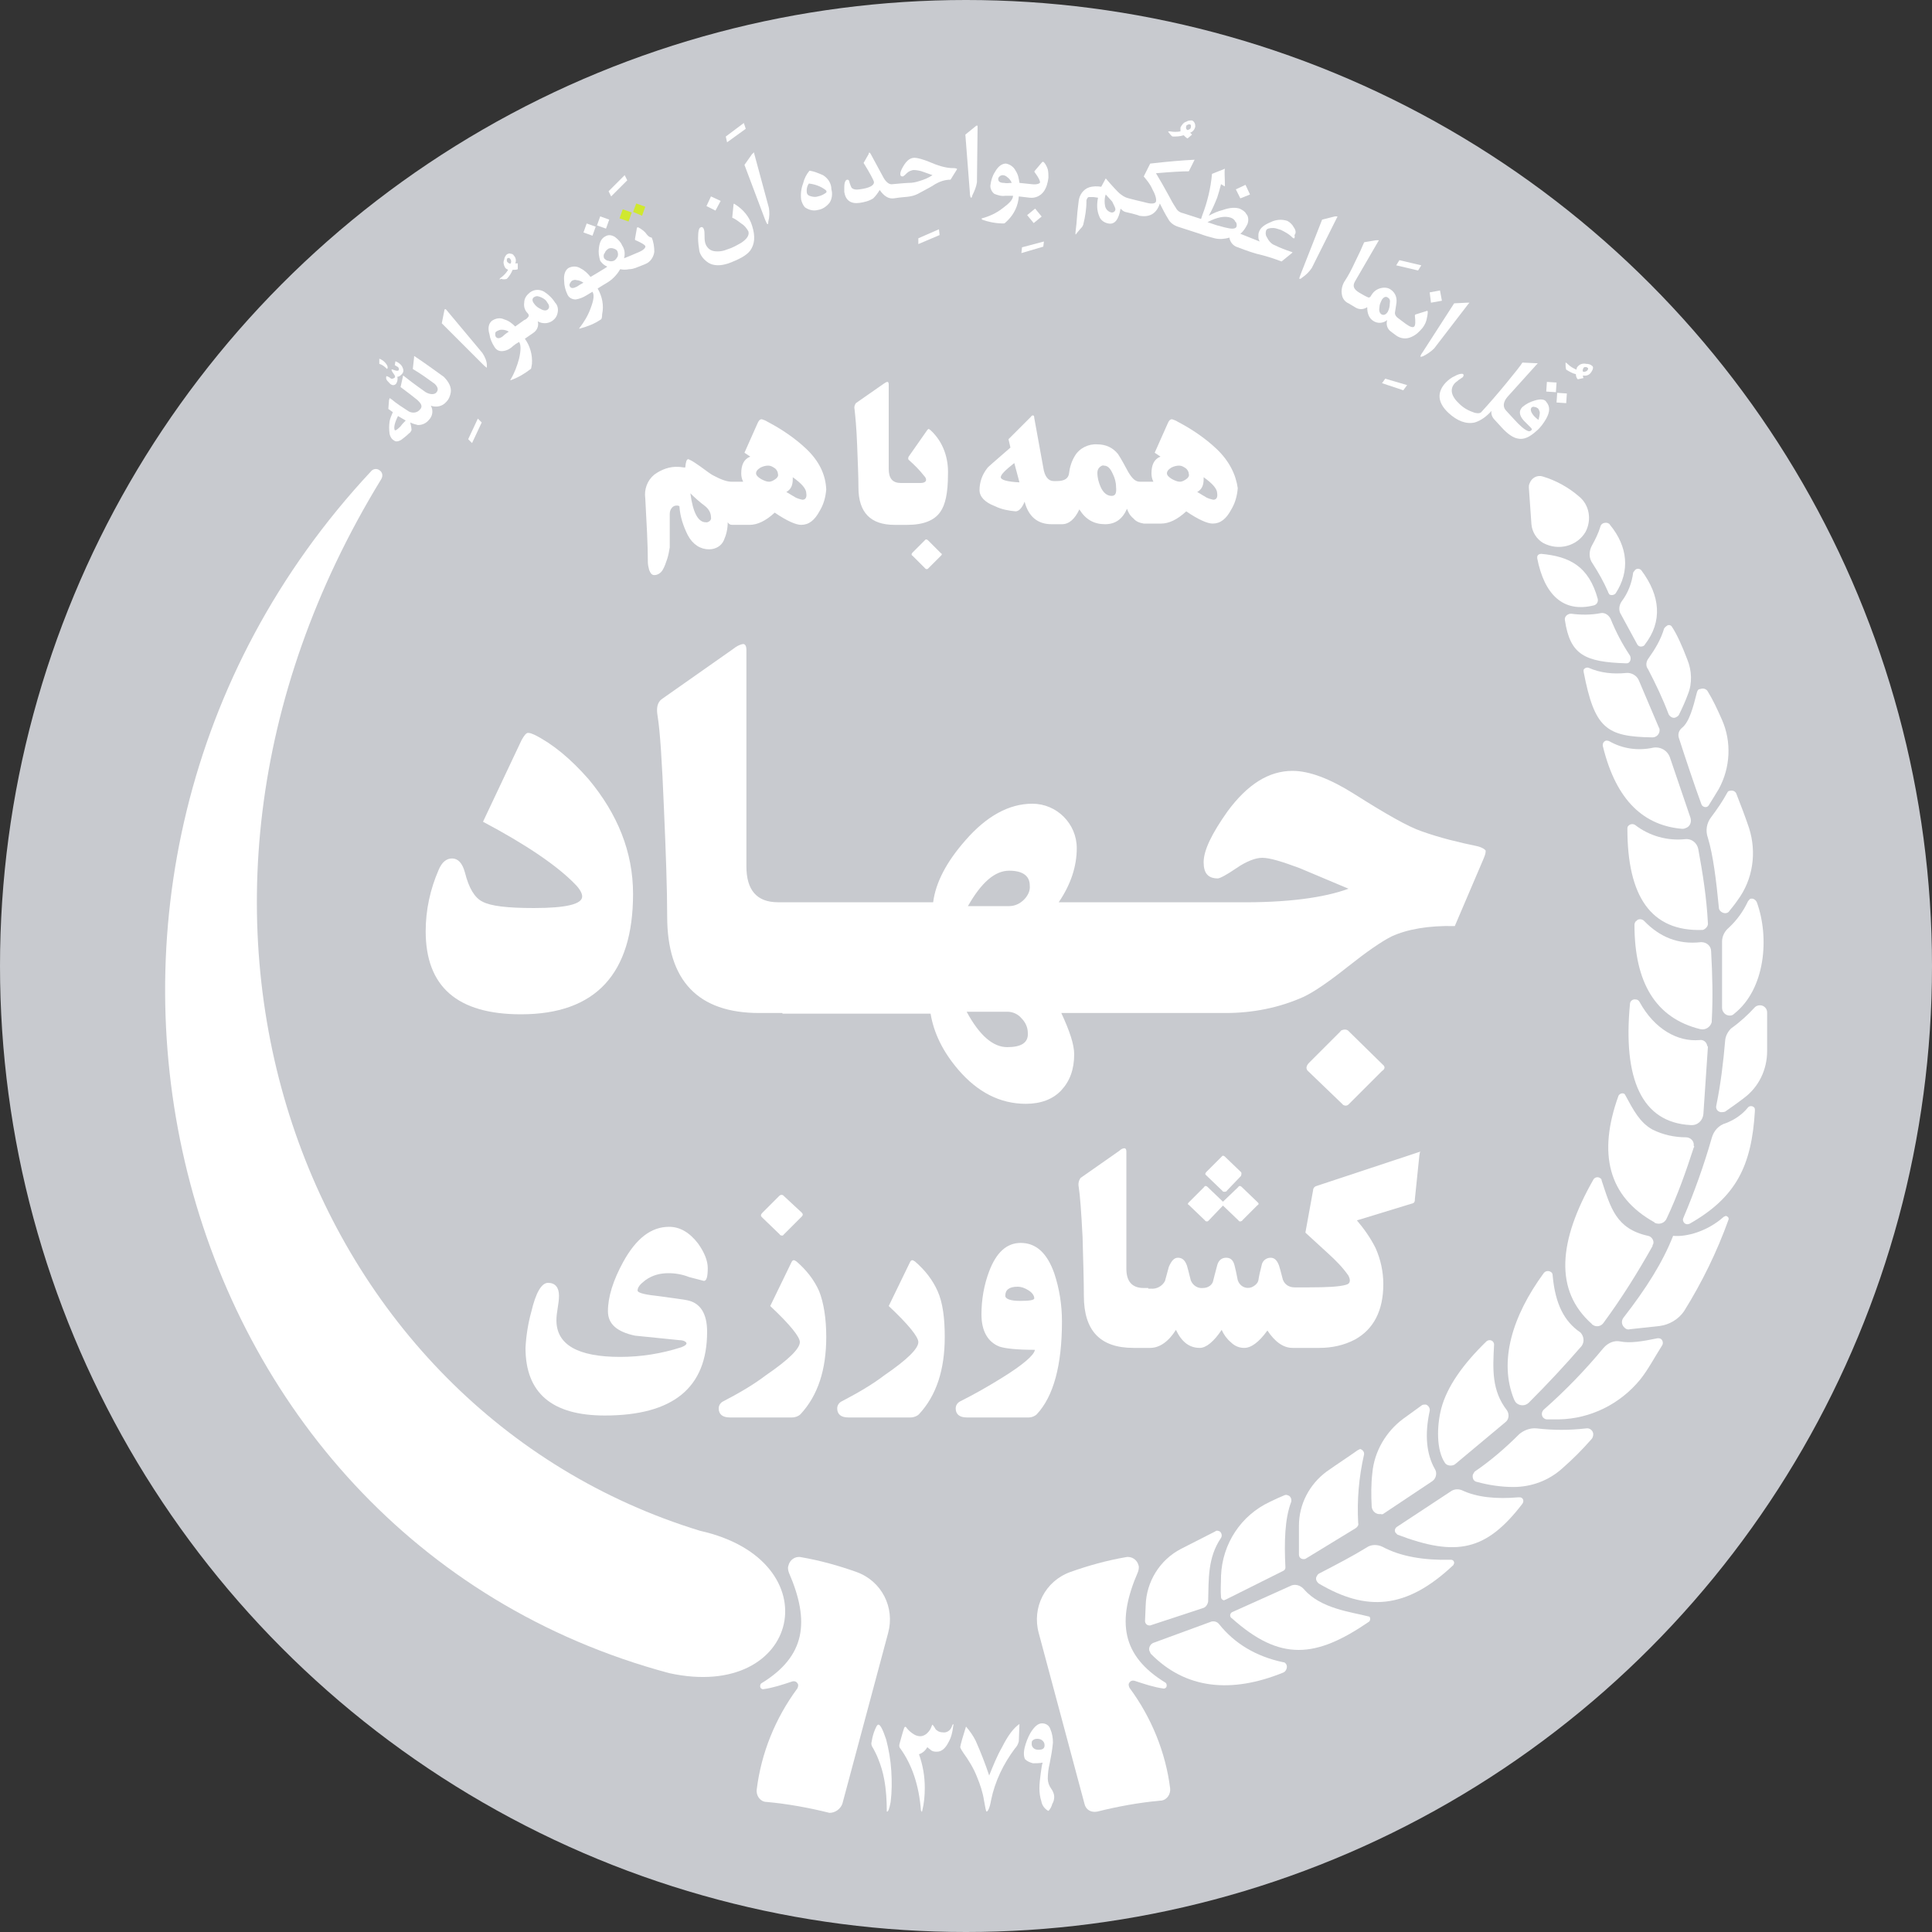 <?xml version="1.0" encoding="UTF-8"?>
<!-- Generator: Adobe Illustrator 27.1.1, SVG Export Plug-In . SVG Version: 6.00 Build 0)  -->
<svg xmlns="http://www.w3.org/2000/svg" xmlns:xlink="http://www.w3.org/1999/xlink" version="1.1" id="Layer_1" x="0px" y="0px" viewBox="0 0 300 300" style="enable-background:new 0 0 300 300;" xml:space="preserve">
<rect x="0" y="0" width="300" height="300" fill="#333333" stroke="none"/>
<style type="text/css">
	.st0{fill:#C8CACF;}
	.st1{fill:#FFFFFF;}
	.st2{fill:#D0E82F;}
</style>
<circle class="st0" cx="150" cy="150" r="150"></circle>
<path class="st1" d="M178.6,252.4l8.2-2.7c0.4-0.1,0.7-0.5,0.8-1c0.1-3.5-0.1-6.8,2-9.9c0.2-0.3,0.1-0.8-0.2-1  c-0.2-0.1-0.5-0.2-0.7,0l-5.3,2.7c-3.3,1.7-5.4,5.1-5.5,8.8l-0.1,2.4c0,0.4,0.3,0.7,0.7,0.7C178.4,252.4,178.5,252.4,178.6,252.4z"></path>
<path class="st1" d="M248.1,93c-1.4-5.1-4.4-6.6-8.8-7c-0.3,0-0.6,0.2-0.6,0.5c0,0.1,0,0.1,0,0.2c1.1,5.6,4,8.5,8.8,7.3  C247.9,93.9,248.2,93.5,248.1,93C248.1,93,248.1,93,248.1,93z"></path>
<path class="st1" d="M190.3,248.4l9-4.5c0.2-0.1,0.3-0.3,0.3-0.5c-0.2-4-0.1-7.6,0.9-10.2c0.1-0.4-0.1-0.9-0.5-1  c-0.2-0.1-0.4-0.1-0.6,0c-0.7,0.3-1.4,0.6-2.2,1c-4.5,2.1-7.4,6.5-7.6,11.5c0,1.2-0.1,2.3,0,3.3c0,0.3,0.3,0.5,0.5,0.5  C190.2,248.4,190.2,248.4,190.3,248.4z"></path>
<path class="st1" d="M210.8,225.2c-1.4,1-3.1,2.1-4.8,3.3c-2.7,2-4.3,5.1-4.3,8.4v4.5c0,0.4,0.3,0.7,0.7,0.7c0.1,0,0.3,0,0.4-0.1  l7.7-4.7c0.3-0.2,0.5-0.5,0.4-0.8c-0.2-3.5,0.1-7.1,0.9-10.6c0.1-0.4-0.2-0.8-0.6-0.9C211.2,225,211,225.1,210.8,225.2z"></path>
<path class="st1" d="M214.9,235l7.5-5c0.6-0.4,0.8-1.3,0.4-1.9c-1.3-2.3-1.6-5.3-0.8-9c0.1-0.4-0.2-0.9-0.6-1c-0.2,0-0.5,0-0.6,0.1  l-2.9,2.1c-2.7,2-4.5,5.1-4.8,8.4c-0.2,1.7-0.2,3.5-0.1,5.3c0.1,0.7,0.7,1.2,1.4,1.1C214.6,235.2,214.8,235.1,214.9,235z"></path>
<path class="st1" d="M225.9,227.4l7.9-6.6c0.5-0.4,0.6-1.2,0.2-1.8c-2.4-3.1-2.2-6.4-2-10.2c0-0.4-0.3-0.7-0.7-0.7  c-0.2,0-0.4,0.1-0.5,0.2c-3.6,3.5-6.1,7-7,10.4c-0.7,2.7-0.8,6.5,0.6,8.5C224.7,227.6,225.4,227.7,225.9,227.4  C225.9,227.4,225.9,227.4,225.9,227.4z"></path>
<path class="st1" d="M245.6,209c-2.5,2.9-5.3,5.9-8.2,8.8c-0.6,0.6-1.5,0.5-2,0c-0.1-0.1-0.2-0.3-0.3-0.5  c-2.4-5.9-0.3-12.9,4.6-19.6c0.3-0.4,0.8-0.4,1.1-0.2c0.2,0.1,0.3,0.3,0.3,0.6c0.4,4.4,1.8,7.1,4.3,8.8  C245.9,207.4,246.1,208.3,245.6,209C245.6,208.9,245.6,209,245.6,209z"></path>
<path class="st1" d="M256.6,193.5c-2.3,4.1-4.8,8.1-7.6,11.9c-0.4,0.6-1.2,0.7-1.7,0.3c0,0-0.1,0-0.1-0.1  c-5.9-5.2-5.2-12.9,0.2-22.4c0.2-0.4,0.7-0.5,1-0.3c0.2,0.1,0.3,0.2,0.3,0.4c1.4,4.2,2.2,7.5,7.2,8.6c0.6,0.1,1,0.8,0.8,1.3  C256.6,193.3,256.6,193.4,256.6,193.5z"></path>
<path class="st1" d="M263,178.2c-1.2,3.7-2.5,7.4-4.2,11c-0.3,0.7-1.1,1-1.8,0.7c0,0-0.1,0-0.1-0.1c-7.2-4-8.8-10.7-5.6-19.6  c0.1-0.3,0.5-0.5,0.8-0.4c0.1,0,0.2,0.1,0.3,0.3c1.2,2.2,2.2,4.2,4.2,5.3c1.6,0.8,3.4,1.2,5.2,1.2c0.7,0,1.3,0.6,1.2,1.3  C263.1,178,263.1,178.1,263,178.2z"></path>
<path class="st1" d="M265.2,162.6l-0.7,10.4c-0.1,1-0.9,1.8-2,1.7c-7.6-0.4-10.5-7.2-9.4-18.8c0-0.5,0.5-0.8,0.9-0.7  c0.3,0,0.5,0.2,0.6,0.4c2.3,4.2,5.9,6.2,9.3,5.9c0.6-0.1,1.1,0.3,1.2,0.9C265.2,162.5,265.2,162.5,265.2,162.6z"></path>
<path class="st1" d="M253.8,143.6c0,9,3.3,14.5,10.2,16.2c0.8,0.2,1.6-0.3,1.8-1.1c0-0.1,0-0.1,0-0.2c0.2-3.6,0.1-7.2-0.1-10.8  c0-0.8-0.7-1.4-1.5-1.4c0,0-0.1,0-0.1,0c-3.5,0.4-6.4-0.8-8.8-3.3c-0.3-0.3-0.9-0.4-1.2,0C253.9,143.1,253.8,143.4,253.8,143.6z"></path>
<path class="st1" d="M265.2,143.3c-0.2-3.9-0.8-7.7-1.5-11.5c-0.2-0.9-1-1.6-2-1.5c-2.8,0.3-5.6-0.5-7.8-2.2  c-0.3-0.2-0.8-0.2-1.1,0.2c-0.1,0.1-0.1,0.3-0.1,0.4c0,10.4,3.6,16,11.7,15.7C264.8,144.3,265.3,143.8,265.2,143.3z"></path>
<path class="st1" d="M249.9,115.1c2.1,1.2,4.5,1.5,6.8,1c1.1-0.2,2.2,0.4,2.6,1.5l3.2,9.4c0.2,0.7-0.1,1.4-0.8,1.6  c-0.2,0.1-0.3,0.1-0.5,0.1c-5.8-0.5-10.2-4.2-12.3-12.8c-0.1-0.4,0.1-0.8,0.5-0.9C249.5,115,249.7,115,249.9,115.1z"></path>
<path class="st1" d="M245.9,104.3c1.7,8.8,3.5,10.1,10.7,10.2c0.6,0,1.1-0.5,1.1-1.1c0-0.1,0-0.3-0.1-0.4l-3.1-7.3  c-0.3-0.8-1.2-1.3-2-1.2c-2,0.2-4,0-5.8-0.8c-0.3-0.1-0.6,0-0.8,0.3C245.9,104.1,245.9,104.2,245.9,104.3z"></path>
<path class="st1" d="M250.1,96.1c0.8,2,1.8,3.9,3,5.7c0.2,0.4,0.1,0.9-0.2,1.1c-0.1,0.1-0.3,0.1-0.4,0.1c-6.4-0.2-8.7-1.3-9.5-6.7  c-0.1-0.5,0.3-0.9,0.8-1c0.1,0,0.2,0,0.2,0c1.5,0.2,3.1,0.2,4.6-0.1C249.2,95.1,249.8,95.5,250.1,96.1z"></path>
<path class="st1" d="M237.4,75.7l0.4,5.7c0.1,1.2,0.8,2.3,1.8,2.9c2.4,1.3,5.3,0.5,6.6-1.7c1-1.9,0.6-4.2-1-5.5  c-1.6-1.4-3.6-2.5-5.6-3.1c-0.9-0.3-1.8,0.2-2.1,1.1C237.4,75.3,237.4,75.5,237.4,75.7z"></path>
<path class="st1" d="M249.7,91.9c-0.7-1.6-1.5-3-2.4-4.4c-0.6-0.8-0.6-1.9-0.1-2.8c0.5-0.9,1-1.9,1.3-2.9c0.1-0.5,0.6-0.7,1.1-0.6  c0.2,0.1,0.3,0.1,0.4,0.3c2.8,3.4,3.1,7.2,0.9,10.6c-0.2,0.3-0.7,0.4-1,0.2C249.8,92.1,249.7,92,249.7,91.9z"></path>
<path class="st1" d="M251.7,95.4l2.5,4.6c0.2,0.4,0.6,0.5,1,0.3c0.1-0.1,0.2-0.1,0.2-0.2c2.8-3.6,2.4-7.6-0.5-11.5  c-0.2-0.3-0.7-0.4-1-0.1c-0.1,0.1-0.2,0.3-0.3,0.4c-0.2,1.6-0.8,3.2-1.8,4.5C251.4,94,251.3,94.8,251.7,95.4z"></path>
<path class="st1" d="M258.4,97.6c-0.5,1.7-1.4,3.2-2.4,4.6c-0.4,0.5-0.5,1.2-0.1,1.7c1.2,2.3,2.3,4.6,3.2,7c0.2,0.4,0.7,0.7,1.1,0.5  c0.2-0.1,0.4-0.2,0.5-0.4c0.5-1,1-2.1,1.4-3.2c0.7-1.7,0.6-3.7-0.1-5.4c-0.8-2.1-1.6-3.9-2.4-5.1c-0.2-0.3-0.6-0.3-0.8-0.1  C258.5,97.4,258.5,97.5,258.4,97.6z"></path>
<path class="st1" d="M263.5,107.5c-0.6,2.4-1.2,4.6-2.3,5.5c-0.5,0.4-0.7,1-0.5,1.6c0.8,2.5,2.6,7.9,3.5,10.3  c0.1,0.3,0.5,0.5,0.8,0.4c0.1,0,0.2-0.1,0.3-0.2c0.5-0.8,1-1.6,1.6-2.6c1.8-3.3,2-7.3,0.5-10.7c-0.7-1.6-1.4-3.1-2.2-4.4  c-0.2-0.4-0.7-0.6-1.2-0.4C263.7,107,263.6,107.2,263.5,107.5z"></path>
<path class="st1" d="M268.2,123.1c-0.7,1.3-1.6,2.6-2.5,3.8c-0.7,0.9-0.9,2.1-0.5,3.2c0.8,2.6,1.3,6.6,1.7,10.8c0,0.5,0.5,0.9,1,0.9  c0.2,0,0.5-0.1,0.6-0.3c0.4-0.5,0.9-1.1,1.3-1.7c2.4-3.2,3-7.4,1.8-11.2c-0.6-1.8-1.3-3.6-2-5.4c-0.2-0.4-0.6-0.5-1-0.4  C268.4,122.8,268.3,122.9,268.2,123.1z"></path>
<path class="st1" d="M271.4,140c-0.7,1.5-1.7,2.9-3,4.1c-0.6,0.5-1,1.3-1,2.1v10.3c0,0.6,0.5,1.2,1.2,1.2c0.3,0,0.5-0.1,0.7-0.3  c4.8-3.8,5.5-11.8,3.5-17.3c-0.2-0.4-0.6-0.7-1.1-0.5C271.7,139.7,271.5,139.8,271.4,140z"></path>
<path class="st1" d="M267.9,161.4c-0.3,3.5-0.7,6.9-1.4,10.3c-0.1,0.5,0.2,0.9,0.7,1c0.2,0,0.5,0,0.7-0.1c1-0.7,2-1.4,2.9-2.1  c2.3-1.7,3.6-4.4,3.6-7.3v-6c0-0.6-0.5-1.1-1.1-1.1c-0.3,0-0.6,0.1-0.8,0.3c-1.1,1.2-2.3,2.3-3.7,3.3  C268.3,160.2,268,160.8,267.9,161.4z"></path>
<path class="st1" d="M268,174.4c1.3-0.5,2.5-1.3,3.4-2.4c0.2-0.3,0.7-0.3,0.9-0.1c0.2,0.1,0.2,0.3,0.2,0.6  c-0.5,8.5-2.9,13.4-10.1,17.5c-0.4,0.2-0.8,0.1-1-0.3c-0.1-0.2-0.1-0.4,0-0.6c1.7-4,3.2-8.2,4.4-12.4  C266.1,175.6,266.9,174.7,268,174.4z"></path>
<path class="st1" d="M267.6,189c-2.5,2.2-5.7,3.1-7.8,2.9c-1.6,4.1-4.2,8.2-7.7,12.7c-0.4,0.5-0.3,1.2,0.2,1.6  c0.2,0.2,0.5,0.3,0.8,0.2l4.6-0.5c1.5-0.2,2.9-1,3.8-2.3c2.8-4.5,5.1-9.2,6.9-14.2c0.1-0.3-0.1-0.5-0.4-0.6  C267.8,188.9,267.7,188.9,267.6,189z"></path>
<path class="st1" d="M249,209.3c-2.8,3.4-6,6.7-9.3,9.6c-0.3,0.3-0.4,0.8-0.1,1.2c0.2,0.2,0.4,0.3,0.6,0.3l1.9,0  c4.9-0.1,9.5-2.4,12.6-6.2c1.2-1.5,2.2-3.4,3.4-5.3c0.2-0.3,0.1-0.8-0.2-1c-0.2-0.1-0.3-0.1-0.5-0.1c-2.4,0.5-4.3,0.8-5.8,0.5  C250.7,208.1,249.7,208.5,249,209.3z"></path>
<path class="st1" d="M238.6,221.8c2.6,0.3,5.1,0.3,7.7,0c0.6-0.1,1.1,0.4,1.1,0.9c0,0.3-0.1,0.6-0.3,0.8c-1.4,1.6-2.9,3.1-4.5,4.5  c-2.1,1.9-4.8,2.9-7.6,2.9c-1.9,0-3.9-0.3-5.7-0.8c-0.5-0.1-0.7-0.6-0.6-1.1c0.1-0.2,0.2-0.4,0.3-0.5c2.5-1.7,4.8-3.7,6.9-5.8  C236.6,222.1,237.6,221.7,238.6,221.8z"></path>
<path class="st1" d="M225.4,231.5l-8.5,5.6c-0.3,0.2-0.4,0.6-0.2,0.9c0.1,0.1,0.2,0.2,0.3,0.3c9.2,3.5,13.8,2.5,19.4-4.8  c0.2-0.3,0.2-0.7-0.1-0.9c-0.1-0.1-0.3-0.1-0.5-0.1c-3.5,0.3-6.5,0-8.8-1.1C226.5,231.2,225.9,231.2,225.4,231.5z"></path>
<path class="st1" d="M214.7,240.2c2.8,1.5,6.4,2.1,10.6,2c0.3,0,0.5,0.2,0.5,0.5c0,0.1-0.1,0.2-0.1,0.3c-7.4,7-13.6,7.2-20.9,2.9  c-0.4-0.3-0.6-0.8-0.3-1.2c0.1-0.2,0.2-0.3,0.4-0.4c2.7-1.4,5.2-2.7,7.3-4C212.9,239.8,213.9,239.8,214.7,240.2z"></path>
<path class="st1" d="M200.3,246.3l-8.9,4c-0.3,0.1-0.5,0.5-0.3,0.8c0,0.1,0.1,0.1,0.2,0.2c7.5,6.7,13,6.2,21.3,0.5  c0.2-0.2,0.2-0.5,0.1-0.7c-0.1-0.1-0.1-0.1-0.2-0.1c-2.7-0.7-7.4-1.2-10-4.2C201.9,246.1,201,245.9,200.3,246.3z"></path>
<path class="st1" d="M188.1,251.8l-9,3.3c-0.5,0.2-0.8,0.8-0.6,1.3c0.1,0.1,0.1,0.3,0.2,0.4c5.4,5.5,12.5,6.2,20.6,2.9  c0.4-0.2,0.6-0.7,0.5-1.1c-0.1-0.3-0.3-0.5-0.6-0.5c-4.2-0.9-7.5-2.9-9.9-5.9C189,251.8,188.5,251.7,188.1,251.8z"></path>
<path class="st1" d="M168.4,280.1l-7.1-26.5c-1.1-4,1-8.1,4.9-9.5c2.8-1,5.7-1.8,8.6-2.3c0.9-0.2,1.8,0.4,2,1.3c0.1,0.3,0,0.7-0.1,1  c-3.3,7.6-2.6,13,4.3,17.2c0.2,0.2,0.2,0.5,0.1,0.7c-0.1,0.1-0.2,0.2-0.4,0.2c-1.5-0.2-3-0.7-4.5-1.2c-0.4-0.1-0.7,0-0.9,0.4  c-0.1,0.2,0,0.5,0.1,0.7c3.4,4.6,5.6,10,6.3,15.6c0.1,0.9-0.5,1.8-1.4,1.9c0,0,0,0-0.1,0c-3.3,0.3-6.6,0.9-9.8,1.7  C169.4,281.5,168.6,281,168.4,280.1z"></path>
<path class="st1" d="M130.8,280.1l7.1-26.5c1.1-4-1-8.1-4.9-9.5c-2.8-1-5.7-1.8-8.6-2.3c-0.9-0.2-1.8,0.4-2,1.4  c-0.1,0.3,0,0.7,0.1,1c3.3,7.6,2.6,13-4.3,17.2c-0.2,0.2-0.2,0.5-0.1,0.7c0.1,0.1,0.2,0.2,0.4,0.2c1.5-0.2,3-0.7,4.5-1.2  c0.4-0.1,0.7,0,0.9,0.4c0.1,0.2,0,0.5-0.1,0.7c-3.4,4.6-5.6,10-6.3,15.7c-0.1,0.9,0.5,1.8,1.4,1.9c0,0,0,0,0.1,0  c3.3,0.3,6.6,0.9,9.8,1.7C129.7,281.5,130.5,280.9,130.8,280.1z"></path>
<path class="st1" d="M108.7,237.7c-61.1-18.7-91.2-95.2-49.5-163.3c0.3-0.5,0.2-1.1-0.3-1.4c-0.4-0.3-1-0.2-1.3,0.2  c-58.6,62.8-32.8,165.4,46.3,186.6C124.4,264.3,129.3,242.3,108.7,237.7z"></path>
<path class="st1" d="M125.2,69.7c-1.8-1.7-3.9-3.1-6-4.2c-0.3-0.2-0.6-0.3-0.9-0.4c-0.3,0-0.5,0.2-0.7,0.7l-2,4.5l0.9,0.6  c-1,0.4-1.4,1.3-1.4,2.6c0,0.5,0.1,0.9,0.3,1.3h-1.7l0,0h-0.1c-0.7,0-1.6-0.3-2.9-1c-0.2-0.1-0.8-0.5-2-1.4  c-0.6-0.4-1.1-0.8-1.8-1.1c-0.3,0-0.4,0.4-0.5,1.3c-0.3,0-0.7-0.1-1-0.1c-1.4-0.1-2.7,0.4-3.8,1.2c-1.1,0.9-1.6,2.3-1.4,3.7  c0.2,3.8,0.4,7.1,0.4,9.9c0,0.4,0.1,0.8,0.2,1.2c0.2,0.5,0.4,0.8,0.8,0.8c0.5,0,1-0.3,1.3-0.8c0.3-0.5,0.5-1.1,0.7-1.7  c0.2-0.6,0.3-1.2,0.4-1.8v-5.2c0-0.3,0.1-0.7,0.3-0.9c0.2-0.3,0.5-0.4,0.8-0.4c0.1,0,0.2,0,0.4,0.1c0.1,1.6,0.6,3.1,1.3,4.5  c0.8,1.5,2,2.2,3.3,2.2c1,0,1.9-0.5,2.3-1.4c0.4-0.9,0.6-1.8,0.6-2.8c0.2,0.3,0.4,0.4,0.7,0.4h2.7c1.2,0,2.5-0.6,3.9-1.9  c1.9,1.3,3.3,1.9,4.1,1.9c1.2,0,2.1-0.7,2.9-2.2c0.6-1,0.9-2.1,1-3.3C128.2,73.7,127.2,71.6,125.2,69.7z M109.6,81.1  c-1.2,0-2-1.5-2.4-4.5c0.7,0.7,1.5,1.4,2.3,2c0.5,0.4,0.9,1,0.9,1.7c0.1,0.4-0.2,0.7-0.6,0.8C109.7,81.1,109.6,81.1,109.6,81.1  L109.6,81.1z M120.4,74.4c-0.3,0.2-0.6,0.4-1,0.4c-0.4,0-0.8-0.2-1.2-0.4c-0.5-0.3-0.8-0.6-0.8-0.9s0.2-0.6,0.7-0.9  c0.4-0.2,0.8-0.3,1.2-0.3c0.4,0,0.7,0.2,1,0.4c0.3,0.2,0.5,0.6,0.5,0.9C120.9,73.9,120.7,74.2,120.4,74.4z M124.6,77.6  c-0.4-0.1-0.9-0.2-1.3-0.5c-0.4-0.2-0.8-0.5-1.2-0.7c0.7-0.4,1-1,1-2v-0.3c1.4,1,2.1,1.8,2.1,2.5C125.3,77.2,125.1,77.6,124.6,77.6z  "></path>
<path class="st1" d="M146.1,85.9l-2-2c-0.1-0.1-0.3-0.2-0.4-0.1c0,0,0,0-0.1,0.1l-1.9,1.9c-0.2,0.2-0.2,0.4,0,0.5l2,2  c0.1,0.1,0.3,0.1,0.4,0c0,0,0,0,0,0l2-2C146.3,86.1,146.3,86,146.1,85.9z"></path>
<path class="st1" d="M147.2,73.7c0,2.8-0.4,4.7-1.2,5.8c-0.9,1.3-2.6,2-5.1,2h-1.2v0h-0.8c-3.7,0-5.6-1.9-5.6-5.8  c0-1.7-0.1-3.8-0.2-6.5c-0.1-2.8-0.3-4.7-0.4-5.6c-0.1-0.4,0-0.7,0.2-1l4.3-3c0.2-0.1,0.4-0.3,0.6-0.3c0.1,0,0.2,0.1,0.2,0.4v13.1  c0,1.5,0.6,2.2,1.9,2.2h3c0.6,0,0.9-0.2,0.9-0.5c0-0.2-0.1-0.4-0.3-0.6c-0.7-0.9-1.5-1.7-2.4-2.5c-0.1-0.1-0.1-0.3,0-0.5l2.8-4  c0.1-0.2,0.3-0.3,0.3-0.3s0.2,0.1,0.4,0.3C146.5,68.7,147.3,71.2,147.2,73.7z"></path>
<path class="st1" d="M188.9,69.7c-1.8-1.7-3.9-3.1-6-4.2c-0.3-0.2-0.6-0.3-0.9-0.4c-0.3,0-0.5,0.2-0.7,0.7l-2,4.5l0.9,0.6  c-1,0.4-1.4,1.3-1.4,2.6c0,0.5,0.1,0.9,0.3,1.3h-1.7l0,0H177c-0.7,0-1.2-0.5-1.8-1.5c-0.5-0.9-1-1.9-1.6-2.8c-0.8-1-1.9-1.5-3.2-1.5  c-1.4-0.1-2.8,0.6-3.5,1.8c-0.5,0.8-0.8,1.8-0.9,2.7c-0.1,0.8-0.7,1.2-1.9,1.2h-0.5c-0.8,0-1.4-0.7-1.6-2.1l-1.4-7.7  c0-0.3-0.1-0.4-0.2-0.4c-0.1,0-0.3,0.1-0.3,0.2l-3.5,3.5l0.3,1.3c-2.4,2.1-3.6,3.1-3.6,3.2c-0.8,1-1.2,2.2-1.2,3.4  c0,1,0.8,1.9,2.4,2.5c1,0.5,2.1,0.7,3.2,0.8c0.5,0,1-0.5,1.4-1.5c0.6,2.3,2,3.5,4.2,3.5h1.6c1.1,0,2-0.8,2.7-2.3  c1,1.6,2.3,2.3,4,2.3c1.6,0,2.7-0.8,3.4-2.4c0.2,0.6,0.5,1.1,1,1.5c0.4,0.5,1,0.7,1.6,0.8h2.7c1.2,0,2.5-0.6,3.9-1.9  c1.9,1.3,3.3,1.9,4.1,1.9c1.2,0,2.1-0.7,2.9-2.2c0.6-1,0.9-2.1,1-3.3C191.9,73.7,190.9,71.6,188.9,69.7z M155.4,74.1  c0-0.4,0.7-1.1,2.1-2.2l0.8,3C156.3,74.8,155.4,74.5,155.4,74.1z M172.6,77c-0.7,0-1.3-0.5-1.7-1.4c-0.3-0.7-0.5-1.4-0.5-2.2  c0-0.3,0.1-0.6,0.3-0.8c0.2-0.2,0.5-0.4,0.7-0.3c0.6,0,1,0.4,1.4,1.3c0.3,0.6,0.5,1.3,0.5,2C173.4,76.6,173.2,77,172.6,77z   M184.2,74.4c-0.3,0.2-0.6,0.4-1,0.4c-0.4,0-0.8-0.2-1.2-0.4c-0.5-0.3-0.8-0.6-0.8-0.9s0.2-0.6,0.7-0.9c0.4-0.2,0.8-0.3,1.2-0.3  c0.4,0,0.7,0.2,1,0.4c0.3,0.2,0.5,0.6,0.5,0.9C184.7,73.9,184.5,74.2,184.2,74.4L184.2,74.4z M188.4,77.6c-0.4-0.1-0.9-0.2-1.3-0.5  c-0.4-0.2-0.8-0.5-1.2-0.7c0.7-0.4,1-1,1-2v-0.3c1.4,1,2.1,1.8,2.1,2.5C189.1,77.2,188.9,77.6,188.4,77.6L188.4,77.6z"></path>
<path class="st1" d="M98.3,138.8c0,12.4-5.8,18.7-17.4,18.7c-9.9,0-14.8-4.3-14.8-12.9c0-3.3,0.7-6.5,2-9.5c0.5-1.2,1.2-1.8,2.1-1.8  s1.6,0.7,2,2.2c0.6,2.4,1.5,3.9,2.7,4.5c1.3,0.7,3.9,1,8,1c5,0,7.5-0.6,7.5-1.8c0-0.5-0.4-1.2-1.1-1.9c-2.7-2.8-7.5-6.1-14.3-9.7  l6-12.7c0.4-0.7,0.7-1.1,1-1.1c0.4,0,0.7,0.2,1,0.3c2.8,1.4,5.6,3.7,8.4,6.9C95.9,126.4,98.3,132.3,98.3,138.8z"></path>
<path class="st1" d="M214.7,165.3l-5.2-5.1c-0.3-0.4-0.8-0.4-1.2-0.2c-0.1,0-0.1,0.1-0.2,0.2l-4.8,4.8c-0.5,0.5-0.6,1-0.1,1.4l5.2,5  c0.2,0.3,0.7,0.4,1,0.1c0,0,0.1-0.1,0.1-0.1l5.1-5.1C215.1,166,215.1,165.6,214.7,165.3z"></path>
<path class="st1" d="M229.4,131.4c-2.9-0.6-5.8-1.3-8.6-2.3c-2.1-0.7-5.6-2.7-10.5-5.8c-3.8-2.4-7-3.6-9.6-3.6  c-3.7,0-7,2.1-10.1,6.3c-2.4,3.4-3.7,6-3.7,7.9c0,1.7,0.7,2.5,2.2,2.5c0.3,0,1.3-0.5,2.9-1.6s3-1.6,4-1.6c1.2,0,3.1,0.6,5.8,1.6  l7.6,3.2c-3.8,1.4-9.6,2.2-17.4,2.1h-27.6c1.9-2.8,2.8-5.6,2.8-8.4c0-3.8-3.1-6.9-6.9-6.9c0,0,0,0,0,0c-3.6,0-7.1,1.9-10.4,5.7  c-2.9,3.3-4.6,6.5-5,9.6h-24.1c-3.3,0-4.9-1.9-4.9-5.6v-33.6c0-0.6-0.2-0.9-0.5-0.9c-0.6,0.1-1.1,0.4-1.6,0.8l-11.1,7.8  c-0.6,0.5-0.8,1.3-0.6,2.5c0.4,2.4,0.7,7.2,1,14.5c0.3,6.9,0.5,12.5,0.5,16.7c0,10,4.8,15,14.3,15h3.6v0.1h23c0.5,3,1.9,5.9,4.3,8.7  c3,3.5,6.5,5.3,10.5,5.3c2.3,0,4.2-0.7,5.5-2.1c1.3-1.4,2-3.2,2-5.6c0-1.5-0.7-3.6-2-6.4h25.5c4.2,0,8.3-0.8,12.1-2.5  c1.7-0.8,4-2.4,6.9-4.7c2.9-2.3,5.2-3.9,6.8-4.7c2.4-1.1,5.7-1.7,9.8-1.6l4.4-10.3c0.2-0.5,0.4-0.9,0.4-1.4  C230.6,131.9,230.2,131.6,229.4,131.4z M156.4,162.6c-2.2,0-4.3-1.8-6.3-5.5h6.3c0.9,0,1.7,0.4,2.2,1c0.6,0.6,1,1.4,1,2.3  C159.7,161.9,158.6,162.6,156.4,162.6z M159,139.7c-0.6,0.6-1.4,1-2.3,1h-6.4c2.1-3.7,4.2-5.5,6.4-5.5c2.1,0,3.2,0.8,3.2,2.3  C160,138.3,159.6,139.1,159,139.7z"></path>
<path class="st1" d="M109.8,206.8c0,8.7-5.3,13-15.9,13c-8.2,0-12.3-3.5-12.3-10.5c0.1-1.9,0.4-3.8,0.9-5.6c0.7-3,1.6-4.5,2.6-4.5  c1.1,0,1.7,0.7,1.7,2c0,0.6-0.1,1.3-0.2,1.9c-0.1,0.6-0.2,1.3-0.2,1.9c0,3.8,3.3,5.7,9.9,5.7c3.2,0,6.4-0.5,9.5-1.5  c0.5-0.2,0.8-0.4,0.8-0.6s-0.4-0.5-1.1-0.5l-6.9-0.7c-2.8-0.6-4.2-1.8-4.2-3.8c0-2.2,0.8-4.8,2.4-7.7c2-3.6,4.3-5.4,7.1-5.4  c1.7,0,3.2,0.9,4.5,2.6c1,1.4,1.5,2.7,1.5,3.8c0,1.4-0.2,2-0.6,2c-0.8-0.2-1.5-0.4-2.3-0.6c-1-0.4-2.1-0.6-3.2-0.6  c-1.3,0-2.5,0.3-3.6,1.1c-0.8,0.6-1.2,1.1-1.2,1.6c0,0.3,0.9,0.6,2.8,0.8c2.9,0.4,4.5,0.6,4.9,0.7  C108.7,202.3,109.8,203.9,109.8,206.8z"></path>
<path class="st1" d="M128.3,207.6c0,5.1-1.3,9.1-4,12c-0.3,0.3-0.8,0.5-1.3,0.5h-9.7c-1.1,0-1.7-0.5-1.7-1.4c0-0.5,0.3-0.9,0.7-1.1  c2.3-1.2,4.6-2.5,6.7-4.1c3.5-2.4,5.2-4.1,5.2-5.1c0-0.8-1.5-2.7-4.6-5.6l3.3-6.8c0.2-0.4,0.4-0.4,0.8-0.1c1.5,1.3,2.7,2.8,3.5,4.6  C127.9,202.3,128.3,204.7,128.3,207.6z M124.5,188.3c0.2,0.2,0.2,0.4,0,0.6l-2.8,2.8c-0.1,0.2-0.3,0.2-0.5,0.1c0,0-0.1,0-0.1-0.1  l-2.8-2.7c-0.2-0.2-0.2-0.4,0.1-0.7l2.6-2.6c0.2-0.2,0.4-0.2,0.6-0.1c0,0,0.1,0.1,0.1,0.1L124.5,188.3z"></path>
<path class="st1" d="M146.7,207.6c0,5.1-1.3,9.1-4,12c-0.3,0.3-0.8,0.5-1.3,0.5h-9.7c-1.1,0-1.7-0.5-1.7-1.4c0-0.5,0.3-0.9,0.7-1.1  c2.3-1.2,4.6-2.5,6.7-4.1c3.5-2.4,5.2-4.1,5.2-5.1c0-0.8-1.5-2.7-4.6-5.6l3.3-6.8c0.2-0.4,0.4-0.4,0.8-0.1c1.5,1.3,2.7,2.8,3.5,4.6  C146.4,202.3,146.7,204.7,146.7,207.6z"></path>
<path class="st1" d="M164.9,205.2c0,6.8-1.3,11.6-3.9,14.4c-0.3,0.3-0.8,0.5-1.2,0.5h-9.7c-1.1,0-1.7-0.5-1.7-1.4  c0-0.5,0.3-0.9,0.7-1.1c2.2-1.1,4.3-2.3,6.4-3.6c3.4-2.1,5.1-3.6,5.2-4.4c-2.8,0-4.6-0.2-5.5-0.5c-1.8-0.7-2.8-2.4-2.8-5  c0-2.3,0.4-4.6,1.2-6.7c1.1-2.9,2.7-4.4,4.9-4.4c2.4,0,4.1,1.6,5.2,4.7C164.5,200.1,164.9,202.6,164.9,205.2z M160.6,201.6  c0-0.4-0.3-0.9-1-1.3c-0.5-0.3-1-0.5-1.6-0.5c-1.3,0-1.9,0.5-1.9,1.4c0,0.5,0.8,0.8,2.3,0.8C159.8,202,160.6,201.9,160.6,201.6z"></path>
<path class="st1" d="M192.7,182l-2.5-2.4c-0.1-0.1-0.3-0.2-0.4-0.1c0,0,0,0-0.1,0.1l-2.4,2.4c-0.1,0.1-0.2,0.3-0.1,0.4  c0,0,0.1,0.1,0.1,0.1l2.5,2.4c0.1,0.2,0.4,0.2,0.6,0.1c0,0,0.1,0,0.1-0.1l2.2-2.3C192.8,182.3,192.8,182.1,192.7,182z M195.3,186.7  l-2.5-2.4c-0.1-0.1-0.3-0.2-0.4-0.1c0,0-0.1,0-0.1,0.1l-2.4,2.3l-2.4-2.3c-0.1-0.1-0.3-0.2-0.4-0.1c0,0-0.1,0-0.1,0.1l-2.4,2.4  c-0.2,0.2-0.2,0.3,0,0.4l2.5,2.4c0.1,0.2,0.4,0.2,0.5,0.1c0,0,0,0,0.1-0.1l2.2-2.3v0l2.4,2.3c0.1,0.2,0.3,0.2,0.5,0.1  c0,0,0.1,0,0.1-0.1l2.3-2.3C195.5,187,195.5,186.9,195.3,186.7L195.3,186.7z"></path>
<path class="st1" d="M220.4,179.4l-0.7,6.8c0,0.2,0,0.3-0.1,0.5c-0.1,0.1-0.3,0.2-0.4,0.2l-8.5,2.6c1.1,1.3,2.1,2.7,2.9,4.3  c0.8,1.8,1.2,3.7,1.2,5.6c0,4.1-1.5,7-4.4,8.6c-1.7,0.9-3.6,1.3-5.5,1.3h-3.8v0h-0.4c-1.4,0-2.7-0.9-3.9-2.7  c-1.3,1.8-2.5,2.7-3.6,2.7c-0.8,0-1.5-0.3-2.1-0.9c-0.6-0.5-1.1-1.2-1.4-1.9c-1.2,1.8-2.4,2.8-3.4,2.8c-1.6,0-2.8-0.9-3.7-2.8  c-1.2,1.9-2.6,2.8-4,2.8h-1.6v0h-1c-5.2,0-7.7-2.7-7.7-8.1c0-2.3-0.1-5.3-0.2-9.1c-0.2-3.9-0.4-6.6-0.6-7.8c-0.1-0.5,0-1,0.3-1.4  l6-4.2c0.2-0.2,0.5-0.4,0.8-0.4c0.2,0,0.3,0.2,0.3,0.5v18.2c0,2,0.9,3,2.7,3h0.7v0.1h0.4c0.9,0.1,1.8-0.4,2.2-1.2  c0.2-0.7,0.4-1.5,0.6-2.2c0.4-0.9,0.8-1.4,1.4-1.4c0.7,0,1.1,0.4,1.4,1.2c0.1,0.3,0.3,1.1,0.6,2.3c0.3,0.8,1.1,1.3,1.9,1.2  c0.8,0,1.5-0.5,1.6-1.2c0.1-0.4,0.3-1.2,0.6-2.3c0.2-0.8,0.7-1.2,1.4-1.2c0.7,0,1.1,0.4,1.3,1.2c0.1,0.4,0.3,1.2,0.5,2.3  c0.3,0.9,1.2,1.4,2.1,1.1c0.5-0.2,1-0.6,1.1-1.1c0.1-0.7,0.3-1.5,0.5-2.3c0.1-0.7,0.7-1.2,1.4-1.2c0.6,0,1,0.4,1.3,1.2  c0.1,0.3,0.3,1,0.6,2.2c0.3,0.8,1,1.2,1.8,1.2h0.4l0,0h1.9c2.8,0,4.7-0.1,5.7-0.4c0.4-0.1,0.6-0.3,0.6-0.7c0-0.2-0.1-0.5-0.2-0.7  c-0.9-1.3-2-2.4-3.1-3.4l-3.6-3.3l1.2-6.6c0-0.3,0.2-0.5,0.4-0.6l16-5.3c0.1,0,0.2-0.1,0.3-0.1C220.4,178.9,220.5,179.1,220.4,179.4  z"></path>
<path class="st1" d="M138.4,275c0.1,1.6,0.1,3.2-0.1,4.8c-0.2,1.1-0.4,1.6-0.6,1.5c0-1.7-0.1-3.4-0.4-5c-0.2-1.1-0.5-2.1-0.9-3.1  c-0.3-0.8-0.6-1.3-0.8-1.7c-0.2-0.3-0.3-0.5-0.3-0.8c0.1-0.6,0.2-1.1,0.4-1.7c0.3-0.8,0.5-1.2,0.7-1.2c0.3,0,0.7,0.8,1.2,2.3  C138,271.6,138.3,273.3,138.4,275z"></path>
<path class="st1" d="M148,268.1c-0.1,0.9-0.3,1.7-0.7,2.4c-0.5,1-1.1,1.5-1.8,1.5c-0.3,0-0.6,0-0.9-0.2c-0.2-0.2-0.4-0.3-0.6-0.5  c-0.3,0.5-0.7,0.9-1.3,1.1c0.6,1.7,0.9,3.4,0.9,5.2c0,1.2-0.1,2.4-0.4,3.6c0,0.1-0.1,0.2-0.1,0.1s-0.1-0.1-0.1-0.2  c-0.3-3.9-1.4-7.1-3.2-9.6c-0.2-0.2-0.2-0.5-0.1-0.8c0.2-0.7,0.4-1.5,0.7-2.4c0.1-0.2,0.2-0.2,0.3-0.1c0.2,0.3,0.5,0.6,0.9,0.9  c0.4,0.3,0.8,0.5,1.3,0.5c0.4,0,0.8-0.2,1.1-0.5c0.3-0.3,0.5-0.6,0.6-0.9c0.1-0.3,0.2-0.4,0.2-0.4s0.1,0.1,0.3,0.4  c0.1,0.2,0.2,0.4,0.4,0.5c0.2,0.2,0.6,0.3,0.9,0.3c0.6,0.1,1.2-0.3,1.4-0.9c0.1-0.3,0.2-0.4,0.2-0.4S148.1,267.8,148,268.1z"></path>
<path class="st1" d="M158.2,270.4c-0.1,0.4-0.3,0.8-0.6,1.1c-1.8,2.4-3.1,5.1-3.7,8c-0.2,1.2-0.5,1.8-0.7,1.8  c-0.1,0-0.2-0.6-0.4-1.7c-0.2-1.3-0.6-2.5-1.1-3.7c-0.5-1.3-1.3-2.6-2.1-3.7c-0.2-0.3-0.4-0.6-0.5-0.9c0.1-0.6,0.4-1.6,0.9-3.2  c0.6,0.7,1.1,1.4,1.5,2.2c0.8,1.8,1.5,3.6,2.1,5.4c0.6-1.5,1.2-3,2-4.4c0.9-1.8,1.8-3,2.7-3.6L158.2,270.4z"></path>
<path class="st1" d="M159.1,271.4c0.2-0.8,0.5-1.6,0.9-2.3c0.6-1,1.2-1.5,1.8-1.5c0.6,0,1.1,0.3,1.3,0.9c0.3,0.7,0.4,1.4,0.4,2.1  c-0.1,1.1-0.3,2.2-0.5,3.2c-0.2,0.8-0.3,1.6-0.3,2.4c0,0.5,0.2,1.1,0.5,1.5c0.3,0.4,0.5,0.9,0.5,1.3c0,0.4-0.1,0.8-0.3,1.1  c-0.1,0.4-0.3,0.8-0.6,1.1c-0.6-0.3-1-0.9-1.1-1.5c-0.2-0.6-0.3-1.3-0.3-2c0-0.8,0.1-1.5,0.2-2.3c0.1-0.8,0.2-1.4,0.3-1.7  c-0.5,0.1-1,0.1-1.5,0.1c-0.4-0.1-0.9-0.3-1.2-0.6C159,272.9,158.9,272.3,159.1,271.4z M161.1,270c-0.4,0-0.6,0.1-0.8,0.3  c-0.1,0.1-0.1,0.3-0.1,0.5c0,0.5,0.4,0.9,1,0.9c0,0,0.1,0,0.1,0c0.6,0,0.9-0.2,0.9-0.7c0-0.3-0.1-0.5-0.3-0.7  C161.7,270.1,161.4,270,161.1,270L161.1,270z"></path>
<polygon class="st1" points="72.7,68.2 73.3,68.8 74.8,65.6 74.2,65 "></polygon>
<path class="st1" d="M61.5,59.6c0.2-0.3,0.3-0.7,0.2-1.1c0.3,0,0.5-0.2,0.7-0.4c0.2-0.2,0.3-0.5,0.2-0.8c-0.1-0.3-0.2-0.5-0.4-0.7  c-0.2-0.2-0.5-0.4-0.8-0.5l-0.1,0.6c0.2,0.1,0.3,0.2,0.5,0.3c0.1,0.1,0.2,0.3,0.1,0.5c0,0,0,0,0,0c-0.1,0.1-0.3,0.1-0.6,0  s-0.5-0.2-0.5-0.1s0,0.2,0.3,0.6s0.3,0.6,0.1,0.7s-0.4,0.2-0.6,0S60,58.4,60,58.4s-0.1,0.3,0,0.5c0.1,0.2,0.2,0.3,0.4,0.5  C60.8,59.9,61.2,59.9,61.5,59.6z"></path>
<path class="st1" d="M64.5,55.4c-0.1-0.1-0.2-0.1-0.2-0.1s0,0.1,0,0.2l-0.2,1.8c1.2,0.7,2.3,1.5,3.4,2.3c0.5,0.5,0.6,0.9,0.3,1.3  s-1,0.4-1.7,0c-0.4-0.3-1.6-1.1-3.5-2.6l-0.4,1.8c1.2,0.9,2,1.5,2.6,2c0.1,0.1,0.1,0.1,0.2,0.2c0.5,0.5,0.6,0.9,0.2,1.3  c-0.4,0.5-1.1,0.6-1.7,0.3c-0.9-0.6-1.9-1.2-2.7-1.9c-0.2-0.1-0.3-0.2-0.3-0.2c0,0.1-0.1,0.3-0.1,0.4l-0.1,1.3l0.7,0.5  c-0.2,0.5-0.4,0.9-0.5,1.4c-0.1,0.7-0.1,1.3,0,2c0.1,0.4,0.3,0.8,0.7,1c0.2,0.2,0.6,0.2,1.1-0.1c0.4-0.3,0.8-0.6,1.2-1  c0.2-0.1,0.3-0.3,0.4-0.5c0-0.4-0.1-0.8-0.2-1.2c0.4,0.2,0.8,0.3,1.2,0.4c0.7,0,1.3-0.3,1.7-0.8c0.6-0.6,0.7-1.5,0.3-2.2  c0.9,0.3,1.8,0.1,2.4-0.6c0.4-0.4,0.6-0.9,0.7-1.5c0.1-0.8-0.3-1.6-1.1-2.4C67.5,57.5,66,56.4,64.5,55.4z M62.2,66.2  c-0.5,0.5-0.8,0.7-0.9,0.6c-0.2-0.4,0-1.2,0.5-2.2l1.2,0.7C62.7,65.6,62.4,65.9,62.2,66.2z"></path>
<path class="st1" d="M60.1,57.3c0.2-0.2,0.1-0.6-0.4-1.1c-0.2-0.2-0.5-0.4-0.8-0.5l0,0.8c0.4,0.1,0.8,0.4,1.1,0.7L60.1,57.3z"></path>
<path class="st1" d="M74.9,54.8l-5.6-6.7c-0.1-0.1-0.1-0.1-0.2-0.1c-0.1,0.1-0.1,0.2-0.1,0.2l-0.4,2l6.4,6.4  c0.4,0.4,0.6,0.5,0.6,0.5s0-0.2,0-0.4C75.6,56.1,75.3,55.4,74.9,54.8z"></path>
<path class="st1" d="M77.8,43.3c0.3,0.1,0.6,0.1,0.9,0c0.4-0.4,0.7-0.9,0.9-1.4c0.3,0,0.6,0,0.8-0.1v-0.9c-0.1,0-0.3,0-0.4,0  c0.2-0.4,0.1-0.9-0.2-1.2c-0.1-0.2-0.3-0.3-0.5-0.3c-0.2-0.1-0.4,0-0.6,0.1c-0.2,0.2-0.4,0.5-0.4,0.8c-0.2,0.4-0.1,0.8,0.1,1.2  c0.1,0.2,0.3,0.3,0.5,0.4c-0.3,0.5-0.7,0.9-1.1,1.2c-0.2,0.1-0.2,0.2-0.2,0.3S77.7,43.3,77.8,43.3z M78.8,40.7  c-0.1-0.1-0.1-0.2-0.1-0.3c0-0.1,0-0.2,0.1-0.3c0.2-0.1,0.3-0.1,0.5,0.2c0.1,0.2,0.1,0.4,0,0.6C79.2,41,79,40.9,78.8,40.7z"></path>
<path class="st1" d="M84.5,45.3c-0.7-0.4-1.5-0.4-2.2,0.1c-0.5,0.4-0.9,0.9-0.9,1.6c-0.1,0.6,0.1,1.2,0.5,1.6  c0.2,0.2,0.2,0.3,0.2,0.5c-0.2,0.3-0.4,0.5-0.7,0.6l-1.4,1c-0.5-0.5-1-0.9-1.7-1.1c-0.6-0.3-1.3-0.2-1.9,0.2  c-0.5,0.4-0.7,1.1-0.4,2.1c0.1,0.7,0.4,1.4,0.8,2c0.3,0.5,0.8,0.7,1.4,0.6c0.6-0.1,1.1-0.4,1.5-0.8l0.4-0.3l0.5-0.3  c0.3,0.4,0.3,1.3,0,2.6c-0.3,1.1-0.7,2.2-1.3,3.2c-0.1,0.1-0.1,0.2,0.1,0.1c1.1-0.4,2.1-1,3-1.7c0.1,0,0.1-0.3,0.2-0.8  c0.1-1.4-0.3-2.8-1.1-3.9l1.3-0.9c0.6-0.4,0.9-1.1,0.7-1.8c0.7,0.4,1.6,0.4,2.3-0.1c0.4-0.3,0.7-0.7,0.8-1.3c0.1-0.5,0-1.1-0.4-1.5  C85.7,46.2,85.1,45.7,84.5,45.3z M78.1,52.2c-0.5,0.4-0.9,0.4-1.1,0.1c-0.1-0.1-0.1-0.3-0.1-0.5c0-0.2,0.1-0.3,0.3-0.4  c0.2-0.1,0.4-0.2,0.7-0.2c0.4,0,0.8,0.1,1.1,0.3C78.7,51.7,78.4,51.9,78.1,52.2L78.1,52.2z M85,48.1c-0.3,0.2-0.7,0.1-1.2-0.2  c-0.4-0.2-0.7-0.5-0.9-0.8c-0.3-0.4-0.3-0.8,0.1-1s0.6-0.1,1.1,0.1c0.4,0.2,0.7,0.4,0.9,0.8C85.4,47.5,85.3,47.9,85,48.1z"></path>
<polygon class="st1" points="92.5,35.2 91.1,34.7 90.6,36.1 92,36.6 "></polygon>
<polygon class="st1" points="94.6,34.1 93.2,33.6 92.7,35 94.1,35.5 "></polygon>
<polygon class="st1" points="97.4,28 97,27.2 94.5,29.7 94.9,30.5 "></polygon>
<polygon class="st2" points="100.2,32.1 98.8,31.6 98.3,32.9 99.7,33.5 "></polygon>
<path class="st1" d="M100.2,36.1c-0.3-0.3-0.7-0.6-1.1-0.8c-0.1,0-0.2,0-0.2,0.1l-0.3,1.7c0,0.1,0,0.2,0.1,0.2  c0.9,0.4,1.4,0.7,1.5,0.9s-0.2,0.6-0.9,0.9c0,0-2.3,1-2.4,1c0.2-0.7,0.1-1.4-0.3-2c-0.2-0.5-0.6-0.9-1.1-1.3c-0.5-0.3-1-0.4-1.5-0.1  c-0.6,0.3-0.9,0.9-1,1.8c-0.1,0.7,0,1.3,0.2,2c0.3,0.4,0.6,0.7,1.1,0.9c-0.2,0.2-2.6,1.6-2.6,1.6c-0.4-0.5-0.9-1-1.5-1.3  c-0.6-0.4-1.3-0.4-1.9-0.1c-0.5,0.3-0.8,1-0.7,2c0,0.7,0.2,1.5,0.5,2.1c0.2,0.5,0.7,0.8,1.3,0.8c0.6-0.1,1.1-0.3,1.6-0.6l0.5-0.3  l0.5-0.3c0.3,0.5,0.2,1.3-0.3,2.6c-0.4,1.1-1,2.1-1.7,3c-0.1,0.1-0.1,0.2,0.1,0.1c1.1-0.3,2.2-0.7,3.2-1.4c0.1,0,0.2-0.3,0.2-0.8  c0.3-1.4,0-2.8-0.7-4l0.8-0.5l0.5-0.3c0.9-0.5,1.7-1.3,2.2-2.2c0.5,0.1,0.9,0.1,1.4,0c0.4,0,0.7-0.1,1-0.2c0.3-0.1,1.5-0.6,1.5-0.6  c0.8-0.3,1.3-1.1,1.4-1.9c0-0.7-0.1-1.5-0.4-2.2C100.7,36.8,100.5,36.5,100.2,36.1z M89.6,44.5c-0.6,0.3-0.9,0.3-1.1,0  c-0.1-0.2-0.1-0.3,0-0.5c0.1-0.2,0.2-0.3,0.3-0.4c0.2-0.1,0.5-0.2,0.7-0.1c0.4,0,0.8,0.2,1.1,0.4C90.2,44.1,89.9,44.3,89.6,44.5z   M95.8,40c-0.1,0.2-0.3,0.4-0.5,0.5c-0.3,0.1-0.6,0.1-0.8,0c-0.3,0-0.5-0.2-0.7-0.4c-0.1-0.3-0.1-0.6,0.1-0.8  c0.1-0.3,0.3-0.5,0.6-0.7c0.3-0.1,0.5-0.1,0.8,0c0.3,0.1,0.5,0.2,0.6,0.5C96,39.4,96,39.8,95.8,40z"></path>
<polygon class="st2" points="96.2,33.9 97.6,34.4 98.1,33 96.7,32.5 "></polygon>
<polygon class="st1" points="111.9,31.2 110.4,30.5 109.7,32 111.1,32.7 "></polygon>
<path class="st1" d="M114.1,31.7c-0.1-0.1-0.2-0.1-0.2,0.1l-0.2,2c0.5,0.2,1,0.6,1.4,0.9c0.5,0.3,0.8,0.7,1.1,1.2  c0.2,0.6-0.2,1.2-1.1,1.8c-0.7,0.4-1.4,0.8-2.1,1c-0.7,0.3-1.4,0.4-2.1,0.3c-0.7-0.1-1.2-0.6-1.4-1.3c-0.1-0.4-0.1-0.8-0.1-1.2  c0-0.3,0-0.6-0.1-0.9c-0.1-0.3-0.3-0.4-0.5-0.3c-0.3,0.1-0.4,0.7-0.4,1.7c0,0.7,0.1,1.3,0.2,2c0.2,0.8,0.8,1.4,1.4,1.8  c0.8,0.5,1.9,0.5,3.1,0.1c1.6-0.6,2.8-1.2,3.4-2c0.7-1,0.8-2.2,0.3-3.8C116.4,33.7,115.4,32.5,114.1,31.7z"></path>
<polygon class="st1" points="115.8,20 115.5,19.1 112.7,21.2 112.9,22.1 "></polygon>
<path class="st1" d="M117.1,23.8c0-0.1-0.1-0.2-0.1-0.1s-0.1,0.1-0.2,0.2l-1.2,1.7l3.2,8.5c0.2,0.5,0.3,0.7,0.4,0.7s0.1-0.2,0.1-0.4  c0.2-0.7,0.2-1.4,0.1-2.1L117.1,23.8z"></path>
<path class="st1" d="M127.8,27.2c-0.7-0.3-1.4-0.6-2.1-0.7c-0.5,0.6-0.8,1.2-1,2c-0.3,0.8-0.4,1.6-0.3,2.5c0.1,0.4,0.3,0.9,0.6,1.2  c0.6,0.4,1.3,0.6,2,0.4c0.7-0.1,1.3-0.5,1.8-1.1c0.4-0.6,0.5-1.4,0.3-2.1C129.1,28.5,128.6,27.7,127.8,27.2z M128.3,29.9  c-0.4,0.3-0.8,0.5-1.3,0.6c-0.3,0.1-0.6,0.1-1,0c-0.4-0.1-0.6-0.2-0.7-0.5c-0.1-0.5,0-1.1,0.3-1.5c0.9,0.1,1.8,0.4,2.6,1  c0.1,0.1,0.2,0.2,0.1,0.4C128.4,29.9,128.4,29.9,128.3,29.9L128.3,29.9z"></path>
<polygon class="st1" points="142.6,37 142.6,37.9 145.9,36.5 145.8,35.6 "></polygon>
<path class="st1" d="M147.9,26.1c-0.7,0-1.8-0.2-3.2-0.8c-1.4-0.6-2.3-0.8-2.7-0.8c-0.8,0-1.4,0.6-2,1.8c-0.1,0.2-0.2,0.5-0.2,0.7  c0,0.3,0.1,0.4,0.4,0.4c0.2-0.1,0.4-0.3,0.6-0.5c0.3-0.3,0.6-0.4,1-0.5c0.5,0,1.1,0.1,1.6,0.3l1.4,0.5c-0.6,0.4-1.3,0.7-2,0.9  c-0.6,0.2-1.1,0.3-1.7,0.3c-0.4,0-2.5,0.2-2.5,0.2c-0.5,0.1-1-0.3-1.4-1l-2-3.7c-0.1-0.1-0.1-0.2-0.2-0.2s-0.1,0.1-0.1,0.2l-0.8,1.4  c1,1.6,1.5,2.6,1.6,2.9c0.1,0.6-0.7,1-2.2,1.2c-0.6,0.1-1.1,0-1.3-0.3c-0.1-0.2-0.2-0.5-0.3-0.8c0-0.3-0.2-0.4-0.3-0.4  c-0.3,0-0.5,0.4-0.5,1.2c0,0.2,0,0.4,0,0.7c0.2,1.3,1,1.9,2.4,1.7c0.7-0.1,1.5-0.3,2.1-0.7c0.4-0.4,0.7-0.8,1-1.3  c0.7,1,1.4,1.4,2.2,1.3c1.2-0.2,2-0.2,2.5-0.3c0.6-0.1,1.1-0.3,1.6-0.6c1.1-0.6,1.9-1,2.3-1.3c0.7-0.4,1.5-0.7,2.4-0.7l1-1.6  c0,0,0-0.1,0-0.1C148.3,26.1,148.2,26.1,147.9,26.1z"></path>
<path class="st1" d="M151.7,19.5c-0.1,0-0.2,0.1-0.2,0.1l-1.6,1.3l0.7,9c0,0.5,0.1,0.8,0.2,0.8s0.1-0.1,0.2-0.4  c0.3-0.6,0.6-1.3,0.7-2l0.1-8.7C151.8,19.6,151.8,19.5,151.7,19.5z"></path>
<polygon class="st1" points="158.6,39.3 162,38.3 162.1,37.5 158.7,38.4 "></polygon>
<path class="st1" d="M162.1,25.2c-0.1-0.1-0.2-0.1-0.3,0l-1.1,1.3c-0.1,0.1-0.1,0.2,0,0.3c0.6,0.8,0.8,1.3,0.8,1.5s-0.5,0.4-1.3,0.3  l-1.9-0.2c-0.1-0.7-0.2-1.3-0.6-1.9c-0.3-0.6-0.9-1-1.5-1.1c-0.6,0-1.2,0.4-1.7,1.3c-0.4,0.6-0.6,1.3-0.7,2  c-0.1,0.5,0.2,1.1,0.6,1.4c0.5,0.2,1.1,0.4,1.7,0.3l0.6,0l0.6,0c0,0.6-0.6,1.2-1.7,2c-0.9,0.7-2,1.2-3.1,1.5c-0.1,0-0.1,0.1,0,0.2  c1.1,0.4,2.2,0.6,3.4,0.6c0.1,0,0.3-0.2,0.6-0.5c1-1,1.6-2.3,1.7-3.7l1.7,0.2c0.9,0.1,1.7-0.3,2.2-1c0.4-0.6,0.6-1.3,0.7-2.1  c0-0.4,0-0.9-0.1-1.3C162.6,26,162.4,25.5,162.1,25.2z M155.9,28.4c-0.6,0-0.9-0.2-0.9-0.6c0-0.2,0.1-0.3,0.2-0.4  c0.1-0.1,0.3-0.2,0.5-0.2c0.2,0,0.5,0.1,0.7,0.3c0.3,0.2,0.6,0.6,0.7,0.9C156.7,28.4,156.3,28.5,155.9,28.4z"></path>
<rect x="159.9" y="32.7" transform="matrix(0.773 -0.634 0.634 0.773 15.162 109.502)" class="st1" width="1.6" height="1.6"></rect>
<path class="st1" d="M182.1,21.2c0.6,0,1.1,0,1.7-0.2c0.2,0.2,0.4,0.4,0.6,0.5l0.7-0.6c-0.1-0.1-0.2-0.2-0.3-0.3  c0.4-0.1,0.7-0.5,0.8-0.9c0-0.2,0-0.4-0.1-0.6c-0.1-0.2-0.2-0.3-0.4-0.4c-0.3,0-0.6,0-0.9,0.2c-0.4,0.1-0.7,0.5-0.9,0.9  c0,0.2,0,0.4,0,0.6c-0.5,0.1-1.1,0.1-1.6,0c-0.2,0-0.3,0-0.3,0s0,0.1,0.1,0.2C181.8,21,182,21.2,182.1,21.2z M184.2,19.6  c0-0.1,0.1-0.2,0.2-0.2c0.1-0.1,0.2-0.1,0.3-0.1c0.2,0,0.3,0.2,0.2,0.5c0,0.2-0.2,0.3-0.5,0.4C184.2,20.1,184.1,19.9,184.2,19.6z"></path>
<polygon class="st1" points="194.1,30.2 193.4,28.7 191.9,29.4 192.6,30.8 "></polygon>
<path class="st1" d="M200.9,35.3c-0.2-0.4-0.6-0.8-1-1c-0.9-0.3-1.8-0.2-2.6,0.2c-1,0.4-1.6,0.9-1.8,1.5c-0.1,0.2-0.1,0.5-0.1,0.8  c0,0.3,0.1,0.5,0.2,0.7l-3-1.2c0.5-0.4,0.8-0.9,1.1-1.5c0.2-0.5,0.2-1.2-0.2-1.6c-0.2-0.4-0.6-0.6-1-0.8c-0.6-0.2-1.5-0.2-2.6,0.2  c-0.8,0.2-1.5,0.5-2.2,0.9c0.5-0.9,0.9-1.8,1.3-2.8c0.2-0.6,0.4-1.3,0.6-2.1l0.5,0.3c0,0,0.1,0,0.1,0c0-0.1,0-0.1,0-0.2  c0-1.2-0.1-2,0-2.5l-2,0.8c-0.2,2.2-0.7,4.3-1.5,6.4l-0.2,0.6l-2.8-0.9c-0.5-0.1-0.9-0.4-1.1-0.8c-0.4-0.6-0.8-1.3-1.1-1.9  c-0.7-1.3-1.4-2.5-2-3.5c2.3-0.2,4-0.3,5.1-0.3l0.9-1.8c-2,0.1-4.3,0.3-6.9,0.6l-1,2c0.5,0.6,1,1.2,1.3,1.9c0.5,0.9,0.7,1.6,0.6,2  c-0.1,0.3-0.6,0.4-1.4,0.2c-0.3-0.1-3.1-0.7-3.4-0.9c-0.4-0.2-0.8-0.5-1.1-0.8c-0.1-0.1-0.8-0.8-1.9-2.1L171,29  c-0.6-0.1-1.3-0.1-1.9,0.1c-0.9,0.3-1.5,1.2-1.6,2.1l-0.2,1.7c-0.1,1.4-0.2,2.5-0.3,3.2c0,0.2,0,0.3,0,0.3s0.1,0,0.2-0.2l0.5-0.6  c0.2-0.2,0.4-0.4,0.5-0.7c0.3-1.2,0.5-2.4,0.5-3.6c0-0.1,0-0.2,0-0.2c0.1-0.3,0.2-0.5,0.4-0.5c0.2,0,0.5,0,0.7,0l0.7,0.1  c-0.2,1-0.2,2,0.2,2.9c0.2,0.6,0.8,1,1.4,1.1c1,0.2,1.6-0.6,1.9-2.3c0.2,0.2,0.4,0.4,0.7,0.5c0.1,0,2.1,0.5,2.2,0.6  c1.7,0.3,2.7-0.4,3.2-1.9c0.4,0.8,0.8,1.6,1.3,2.4c0.3,0.6,0.9,1,1.5,1.2l3.4,1.1c0.8,0.3,1.5,0.5,2.3,0.7c0.8,0.2,1.6,0.1,2.3-0.1  c0.1,0.7,0.6,1.3,1.3,1.5c0,0,1.8,0.7,2.9,1c1.3,0.3,2.6,0.7,3.9,1.2l1.6-1.3c0.1-0.1,0.1-0.1,0.1-0.1s-0.1-0.1-0.2-0.1  c-0.9-0.3-1.7-0.6-2.5-1c-0.6-0.2-1-0.7-1.3-1.3c-0.2-0.3-0.2-0.7-0.1-1c0.1-0.3,0.5-0.4,1.1-0.4c0.4,0,0.8,0.2,1.2,0.3  c0.6,0.3,1.2,0.6,1.7,1.1c0.1,0.1,0.2,0.2,0.3,0.2c0.1,0,0.1,0,0.1,0c0-0.1,0.1-0.3,0-0.5C201.3,36.2,201.2,35.7,200.9,35.3z   M173.2,32.5c0,0.3-0.3,0.5-0.5,0.5c0,0-0.1,0-0.1,0c-0.5-0.1-0.9-0.5-1-1c-0.1-0.5-0.1-1,0-1.5l0.1-0.3l1,1.1  C173,31.9,173.2,32.3,173.2,32.5z M192,35.2c-0.1,0.3-0.6,0.4-1.4,0.2c-0.6-0.1-1.1-0.3-1.6-0.4l-1.5-0.5c1.5-0.8,2.7-1,3.6-0.7  c0.3,0.1,0.6,0.3,0.7,0.6C192,34.5,192.1,34.9,192,35.2z"></path>
<path class="st1" d="M207.3,33.6l-2,0.5l-3.3,8.4c-0.2,0.5-0.3,0.8-0.2,0.8s0.2,0,0.4-0.2c0.6-0.4,1.1-0.9,1.5-1.5l3.9-7.8  c0.1-0.1,0.1-0.2,0-0.2C207.5,33.6,207.4,33.6,207.3,33.6z"></path>
<polygon class="st1" points="220.7,41.2 217.3,40.4 216.8,41.2 220.2,42 "></polygon>
<path class="st1" d="M221.5,49.7c0.1-0.4,0.2-0.9,0.2-1.3c0-0.1-0.1-0.2-0.2-0.1l-1.6,0.5c-0.1,0-0.2,0.1-0.2,0.2  c0.1,0.9,0.1,1.5-0.1,1.7s-0.6,0.1-1.3-0.4l-1.2-0.9c-0.3-0.2-0.5-0.5-0.5-0.8l0.2-1.3c0.2-1-0.1-1.8-0.8-2.3  c-0.5-0.4-1.2-0.4-1.8-0.2c-0.6,0.2-1,0.6-1.3,1.1c-0.1,0.2-0.2,0.3-0.4,0.3c-0.5-0.2-1-0.5-1.5-0.8l0,0c-0.8-0.5-1-1-0.6-1.7  l3.6-6.2c0.1-0.1,0.1-0.2,0.1-0.2l0,0c-0.1,0-0.2,0-0.4,0l-1.8,0.3c-0.1,0-0.1,0.1-0.2,0.3c-0.2,0.5-0.6,1.4-1.3,2.8  c-0.6,1.3-1.1,2.2-1.5,2.8c-0.5,0.7-0.7,1.6-0.5,2.4c0.1,0.5,0.5,1,1,1.2l1,0.6c0.6,0.4,1.3,0.4,1.9,0c0,1,0.3,1.7,0.9,2.1  c0.7,0.5,1.6,0.4,2.2-0.1c-0.1,0.3-0.1,0.7,0,1c0.1,0.3,0.3,0.6,0.6,0.8l0.8,0.6c0.7,0.5,1.6,0.6,2.4,0.2c0.7-0.3,1.2-0.8,1.7-1.4  C221.2,50.5,221.4,50.1,221.5,49.7z M215.8,47.2c0,0.4-0.1,0.8-0.3,1.2c-0.3,0.5-0.7,0.6-1,0.4s-0.4-0.6-0.3-1.1  c0-0.4,0.2-0.8,0.4-1.2c0.3-0.4,0.6-0.5,0.9-0.3S215.9,46.6,215.8,47.2L215.8,47.2z"></path>
<polygon class="st1" points="223.9,46.7 223.6,45.1 222,45.4 222.2,47 "></polygon>
<polygon class="st1" points="214.6,59.5 217.9,60.6 218.5,59.8 215.1,58.8 "></polygon>
<path class="st1" d="M228.1,47c-0.1,0-0.2,0-0.3,0l-2,0.1l-4.9,7.6c-0.3,0.4-0.4,0.7-0.3,0.7c0,0,0.2,0,0.4-0.1  c0.6-0.3,1.2-0.7,1.7-1.2l5.3-6.9C228.2,47,228.2,47,228.1,47z"></path>
<path class="st1" d="M247.2,56.8c-0.2-0.2-0.5-0.3-0.9-0.3c-0.4-0.1-0.9,0-1.2,0.3c-0.2,0.2-0.3,0.3-0.3,0.6c-0.5-0.2-1-0.5-1.4-0.9  c-0.2-0.2-0.3-0.2-0.3-0.2s0,0.1,0,0.2c0,0.3,0,0.6,0.1,0.9c0.5,0.3,1,0.6,1.5,0.7c0,0.3,0.1,0.6,0.3,0.8l0.9-0.2  c-0.1-0.1-0.1-0.3-0.1-0.4c0.4,0.1,0.9,0,1.2-0.4c0.1-0.1,0.2-0.3,0.3-0.5C247.4,57.1,247.4,56.9,247.2,56.8z M246.4,57.6  c-0.2,0.1-0.4,0.2-0.6,0.1c-0.1-0.2,0-0.4,0.1-0.6c0.1-0.1,0.2-0.1,0.3-0.1c0.1,0,0.2,0,0.3,0.1C246.7,57.2,246.6,57.4,246.4,57.6z"></path>
<path class="st1" d="M238.3,62.2c-0.7,0.2-1.3,0.5-1.9,1c-0.6,0.6-0.5,1.3,0.2,2.1c0.2,0.2,0.6,0.6,1.1,1.1c0.2,0.2,0.2,0.3,0.1,0.4  c-0.2,0.2-0.4,0.2-0.6,0.1c-0.5-0.2-1.2-0.8-2.1-1.8l-1.2-1.3c-0.6-0.6-0.5-1.4,0.2-2.2l4.6-5.1c0.1-0.1,0.1-0.1,0-0.1  c0,0,0,0-0.1,0h-0.1l-2.1-0.1c-0.3,0.5-1.2,1.6-2.5,3.2c-1.4,1.7-2.7,3.2-3.9,4.5c-0.2,0.2-0.5,0.2-1,0.1c-0.9-0.3-1.7-0.7-2.4-1.4  c-1.3-1.2-1.5-2.3-0.7-3.2c0.2-0.2,0.4-0.3,0.6-0.5c0.2-0.1,0.4-0.3,0.6-0.4c0.2-0.2,0.2-0.4,0.1-0.5s-0.6-0.1-1.3,0.3  c-0.5,0.2-1,0.6-1.4,1c-1.4,1.5-1.3,3.1,0.4,4.7c1.4,1.3,2.8,1.8,4.1,1.5c1-0.3,1.9-1,2.6-1.8c-0.1,0.5,0.1,1,0.5,1.4l1.1,1.2  c0.9,1,1.8,1.6,2.5,1.7c0.9,0.2,1.8-0.2,2.9-1.2c0.6-0.5,1.1-1.2,1.5-1.9c0.6-1.1,0.6-1.9,0-2.6C239.9,62,239.2,61.9,238.3,62.2z   M238.9,65.2c-0.3-0.2-0.5-0.4-0.7-0.6c-0.5-0.6-0.6-1-0.4-1.3c0.1-0.1,0.3-0.2,0.5-0.1c0.2,0,0.3,0.1,0.5,0.2  c0.2,0.2,0.2,0.4,0.3,0.6C239.1,64.4,239,64.8,238.9,65.2L238.9,65.2z"></path>
<polygon class="st1" points="240.1,60.8 241.6,60.9 241.7,59.4 240.2,59.3 "></polygon>
<polygon class="st1" points="241.7,62.5 243.2,62.6 243.3,61.1 241.8,61 "></polygon>
</svg>
